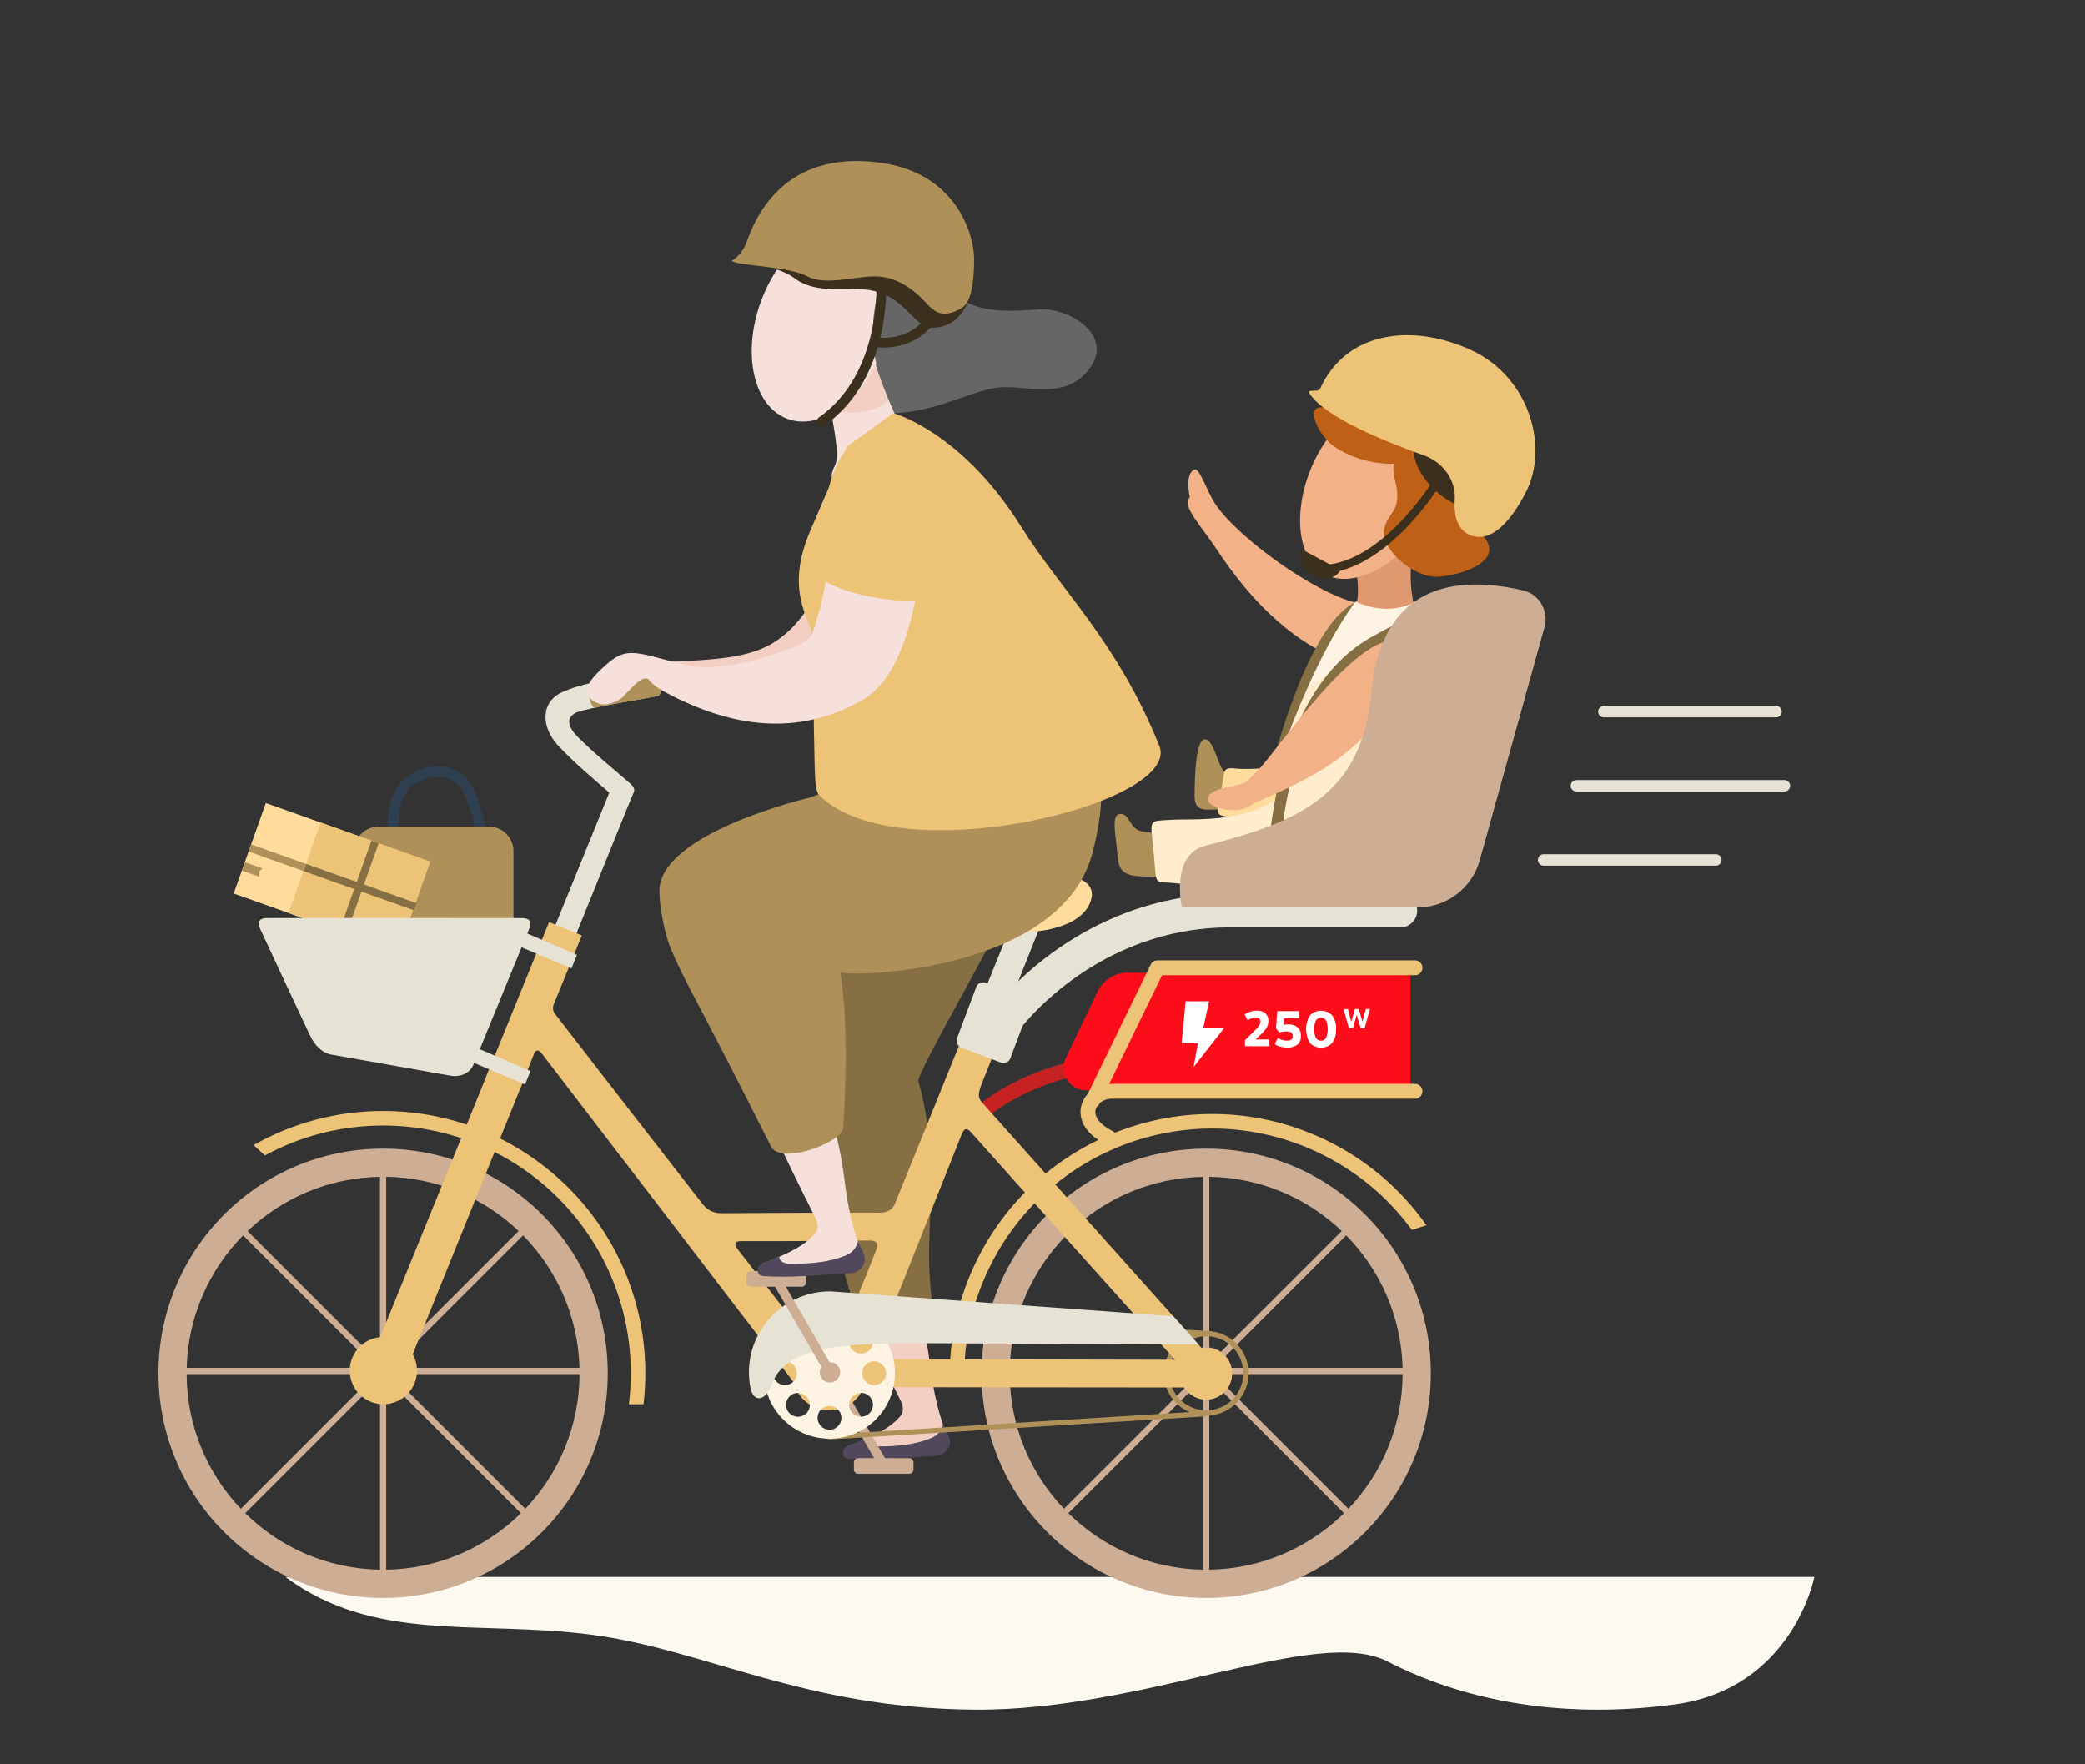 <?xml version="1.0" encoding="UTF-8"?>
<svg width="390px" height="330px" viewBox="0 0 390 330" version="1.1" xmlns="http://www.w3.org/2000/svg" xmlns:xlink="http://www.w3.org/1999/xlink">
    <rect x="0" y="0" width="390" height="330" fill="#333333" stroke="none"/>
    <title>velo-assistance-electrique</title>
    <g id="velo-assistance-electrique" stroke="none" stroke-width="1" fill="none" fill-rule="evenodd">
        <g id="illusvelo-assistance-electrique" transform="translate(29.64, 30.117)">
            <path d="M157.39,162.083 C163.48,153.693 178.39,140.393 199.99,140.203 L232.31,140.203" id="Path" stroke="#E6E3D5" stroke-width="6.28" stroke-linecap="round" stroke-linejoin="round"></path>
            <path d="M172.86,169.563 C169.86,169.673 159.96,172.793 154.1,177.833" id="Path" stroke="#C62222" stroke-width="2.78" stroke-linecap="round" stroke-linejoin="round"></path>
            <g id="Group" transform="translate(36.57, 113.163)">
                <path d="M15.81,0 C18.71,0.03 21.43,1.83 22.52,4.55 C24.18,8.68 25.38,13.29 25.15,17.46 C25.13,17.81 24.87,18.34 24.41,18.47 C23.77,18.65 23.1,18.08 23.14,17.35 C23.15,17.13 23.14,17.19 23.15,17.1 C23.27,12.99 22.18,8.76 20.55,5.06 C19.76,3.28 17.89,2.06 15.84,2.03 C13.7,2 11.42,2.92 10.23,4.36 C8.59,6.34 8.35,9.2 8.34,11.91 C8.34,14.07 8.54,16.24 8.95,18.37 C8.95,18.37 9.02,19.33 8.34,19.59 C7.74,19.82 7.09,19.38 6.94,18.61 C6.15,14.39 5.8,9.9 7.15,5.9 C7.77,4.04 8.95,2.39 10.8,1.39 C12.34,0.56 14.04,0.01 15.8,0.02 L15.8,0.02 L15.81,0 Z" id="Path" fill="#2E404F" fill-rule="nonzero"></path>
                <path d="M29.84,15.93 C29.84,13.39 27.78,11.33 25.24,11.33 L4.61,11.33 C2.06,11.33 -1.42108547e-14,13.4 -1.42108547e-14,15.94 L-1.42108547e-14,31.09 C-1.42108547e-14,31.39 0.12,31.68 0.33,31.89 C0.54,32.1 0.83,32.22 1.12,32.22 L28.61,32.22 C29.28,32.22 29.83,31.67 29.83,31 L29.83,15.92 L29.83,15.92 L29.84,15.93 Z" id="Path" fill="#B09059"></path>
            </g>
            <g id="Group" transform="translate(14.07, 120.083)" fill-rule="nonzero">
                <polygon id="Path" fill="#FFDB9C" points="26.53 7.3 20.51 24.22 0 16.92 6.01 0 26.53 7.3"></polygon>
                <g transform="translate(1.53, 3.65)" id="Path">
                    <polygon fill="#EDC378" points="35.26 7.3 29.24 24.21 8.72 16.92 14.74 2.84217094e-14 35.26 7.3"></polygon>
                    <polygon fill="#B09059" points="7.10542736e-15 8.98 3.25 10.14 3.29 9.12 3.81 8.57 0.56 7.42 7.10542736e-15 8.98"></polygon>
                    <polygon fill="#876F44" points="19.55 20.84 18.2 20.36 24.24 3.38 25.59 3.86 19.55 20.84"></polygon>
                    <polygon fill="#B09059" points="11.49 9.06 1.26 5.42 1.73 4.08 11.96 7.72 11.49 9.06"></polygon>
                    <polygon fill="#876F44" points="32.18 16.41 11.52 9.07 11.99 7.73 32.65 15.08 32.18 16.41"></polygon>
                </g>
            </g>
            <path d="M23.75,264.823 L309.74,264.823 C309.74,264.823 305.73,285.783 283.45,288.713 C261.17,291.643 243.21,287.493 229.94,280.663 C216.66,273.833 184.69,289.883 152.72,289.663 C120.75,289.443 102.27,278.403 80.96,275.633 C59.64,272.863 40.46,277.253 23.76,264.833 L23.76,264.833 L23.75,264.823 Z" id="Path" fill="#FDF9F1" fill-rule="nonzero"></path>
            <g id="Group" transform="translate(128.019, 211.213)">
                <path d="M2.651,3.98 C5.321,9.51 7.961,15.05 10.741,20.52 C11.281,21.58 11.431,22.57 10.851,23.42 C8.871,25.79 6.131,27.03 2.871,28.43 C2.251,28.71 1.461,28.91 0.841,29.19 C0.951,29.64 1.441,30.58 1.551,31.03 C7.181,30.72 12.821,30.41 18.451,30.1 C18.901,29.4 19.351,28.69 19.801,27.99 C18.031,23.83 16.891,18.93 16.251,13.62 C15.621,8.45 14.551,4.03 13.141,0 C9.641,1.33 6.141,2.66 2.641,3.99 L2.641,3.99 L2.651,3.98 Z" id="Path" fill="#F2CEC3"></path>
                <path d="M18.731,25.16 C18.421,26.12 17.941,27.05 16.501,27.65 C13.011,29.09 9.281,29.24 5.531,29.2 C4.441,28.94 4.031,28.49 4.051,27.91 C2.601,28.51 1.751,28.69 0.721,29.23 C-0.339,29.79 -0.199,31.41 0.931,31.5 C6.541,31.94 11.621,31.23 17.241,30.99 C18.221,30.95 19.271,30.55 19.871,29.26 C20.341,28.24 19.751,26.79 18.731,25.16 L18.731,25.16 L18.731,25.16 Z" id="Path" fill="#51495B"></path>
            </g>
            <path d="M144.64,212.903 C143.43,203.013 144.88,195.533 144.47,187.163 C144.22,182.123 143.54,177.013 142.16,172.153 C141.53,170.753 158.68,142.143 165.97,125.753 C158.31,123.203 142,118.583 134.34,116.033 C130.23,132.173 123.73,147.463 119.66,163.613 C118.32,168.923 119.43,174.623 120.84,180.003 C124.17,192.633 127.2,204.823 131.06,217.293 C132.92,215.833 142.76,214.373 144.63,212.903 L144.63,212.903 L144.64,212.903 Z" id="Path" fill="#876F44"></path>
            <path d="M125.22,225.893 L125.22,225.893 C124.8,226.133 124.66,226.673 124.9,227.093 L134.93,244.463 C135.17,244.883 135.71,245.023 136.13,244.783 L136.13,244.783 C136.55,244.543 136.69,244.003 136.45,243.583 L126.42,226.213 C126.18,225.793 125.64,225.653 125.22,225.893 L125.22,225.893 Z" id="Path" fill="#CDAD94"></path>
            <path d="M140.43,242.613 L130.88,242.613 C130.44,242.613 130.08,242.973 130.08,243.413 L130.08,244.743 C130.08,245.183 130.44,245.543 130.88,245.543 L140.43,245.543 C140.87,245.543 141.23,245.183 141.23,244.743 L141.23,243.413 C141.23,242.973 140.87,242.613 140.43,242.613 L140.43,242.613 Z" id="Path" fill="#CDAD94"></path>
            <path d="M164.96,143.053 C159.58,156.583 154.19,170.103 148.81,183.633 C147.11,183.073 145.4,182.513 143.7,181.943 C149.19,168.373 154.69,154.813 160.18,141.243 C161.77,141.843 163.37,142.443 164.96,143.043 L164.96,143.043 L164.96,143.053 Z" id="Path" fill="#E6E3D5"></path>
            <path d="M42.01,177.683 C33.21,177.683 24.94,180.003 17.8,184.063 L19.9,186.003 C26.47,182.433 34,180.403 42.01,180.403 C67.6,180.403 88.35,201.153 88.35,226.743 C88.35,228.703 88.23,230.643 87.99,232.533 L90.73,232.533 C90.95,230.633 91.07,228.703 91.07,226.743 C91.07,199.653 69.11,177.683 42.01,177.683 L42.01,177.683 Z" id="Path" fill="#EDC378"></path>
            <path d="M218.02,182.953 C225.98,186.713 232.46,192.343 237.18,199.063 L234.45,199.923 C230.04,193.883 224.09,188.833 216.85,185.413 C193.71,174.483 166.09,184.383 155.16,207.523 C152.31,213.563 150.88,219.903 150.73,226.173 L148,227.013 C148.04,220.073 149.55,213.043 152.71,206.363 C164.28,181.863 193.52,171.383 218.02,182.953 L218.02,182.953 L218.02,182.953 Z" id="Path" fill="#EDC378"></path>
            <path d="M44.76,222.733 L67.36,200.133 C60.9,193.973 52.19,190.143 42.6,189.993 L42.6,221.913 C43.4,222.013 44.13,222.293 44.76,222.733 L44.76,222.733 L44.76,222.733 Z M46.76,225.723 L78.75,225.723 C78.49,216.083 74.51,207.363 68.2,200.953 L45.64,223.513 C46.19,224.133 46.58,224.883 46.76,225.723 L46.76,225.723 Z M46.02,229.483 L68.62,252.083 C74.87,245.523 78.72,236.653 78.76,226.893 L46.87,226.893 C46.84,227.853 46.53,228.743 46.02,229.483 L46.02,229.483 Z M42.6,231.553 L42.6,263.473 C52.41,263.323 61.29,259.313 67.8,252.913 L45.24,230.363 C44.52,231.003 43.61,231.433 42.6,231.553 L42.6,231.553 L42.6,231.553 Z M38.79,230.363 L16.24,252.913 C22.74,259.323 31.62,263.323 41.44,263.473 L41.44,231.553 C40.43,231.433 39.52,231.003 38.8,230.363 L38.8,230.363 L38.79,230.363 Z M37.16,226.893 L5.27,226.893 C5.31,236.663 9.16,245.523 15.41,252.083 L38.01,229.483 C37.5,228.743 37.19,227.853 37.16,226.893 L37.16,226.893 L37.16,226.893 Z M38.39,223.513 L15.83,200.953 C9.52,207.363 5.54,216.083 5.28,225.723 L37.27,225.723 C37.45,224.883 37.84,224.123 38.39,223.513 L38.39,223.513 Z M41.43,221.923 L41.43,190.003 C31.83,190.153 23.13,193.983 16.67,200.143 L39.27,222.743 C39.9,222.313 40.64,222.023 41.43,221.923 L41.43,221.923 L41.43,221.923 Z M42.02,184.723 C65.23,184.723 84.04,203.533 84.04,226.743 C84.04,249.953 65.23,268.763 42.02,268.763 C18.81,268.763 7.10542736e-15,249.953 7.10542736e-15,226.743 C7.10542736e-15,203.533 18.81,184.723 42.02,184.723 L42.02,184.723 L42.02,184.723 Z" id="Shape" fill="#CDAD94"></path>
            <path d="M84.33,118.143 L70.51,152.103 C71.83,152.633 73.14,153.153 74.46,153.683 L87.66,121.073 C88.02,120.193 88.39,119.323 88.75,118.443 C88.9,118.073 89.4,117.443 88.29,116.473 C84.99,113.603 81.58,110.853 78.48,107.763 C76.75,106.033 75.58,103.713 79.2,102.813 C83.87,101.653 88.65,100.973 93.37,100.053 L93.42,100.053 C93.89,99.963 94.1,98.923 93.89,97.713 C93.68,96.503 93.13,95.593 92.67,95.673 C92.65,95.673 92.63,95.673 92.61,95.693 L92.61,95.693 C86.94,96.893 80.89,96.963 75.59,99.313 C71.53,101.103 71.39,105.773 74.87,109.453 C77.81,112.563 81.09,115.333 84.33,118.133 L84.33,118.133 L84.33,118.143 Z" id="Path" fill="#E6E3D5"></path>
            <path d="M198.73,222.733 L221.33,200.133 C214.87,193.973 206.16,190.143 196.57,189.993 L196.57,221.913 C197.37,222.013 198.1,222.293 198.73,222.733 L198.73,222.733 L198.73,222.733 Z M200.73,225.723 L232.72,225.723 C232.46,216.083 228.48,207.363 222.17,200.953 L199.61,223.513 C200.16,224.133 200.55,224.883 200.73,225.723 L200.73,225.723 Z M199.98,229.483 L222.58,252.083 C228.83,245.523 232.68,236.653 232.72,226.893 L200.82,226.893 C200.79,227.853 200.48,228.743 199.97,229.483 L199.97,229.483 L199.98,229.483 Z M196.56,231.553 L196.56,263.473 C206.37,263.323 215.25,259.313 221.76,252.913 L199.21,230.363 C198.49,231.003 197.58,231.433 196.57,231.553 L196.57,231.553 L196.56,231.553 Z M192.75,230.363 L170.2,252.913 C176.7,259.323 185.58,263.323 195.4,263.473 L195.4,231.553 C194.39,231.433 193.48,231.003 192.76,230.363 L192.76,230.363 L192.75,230.363 Z M191.13,226.893 L159.23,226.893 C159.27,236.663 163.12,245.523 169.37,252.083 L191.97,229.483 C191.46,228.743 191.15,227.853 191.12,226.893 L191.12,226.893 L191.13,226.893 Z M192.36,223.513 L169.8,200.953 C163.49,207.363 159.51,216.083 159.25,225.723 L191.24,225.723 C191.42,224.883 191.81,224.123 192.36,223.513 L192.36,223.513 Z M195.4,221.923 L195.4,190.003 C185.8,190.153 177.1,193.983 170.64,200.143 L193.24,222.743 C193.87,222.313 194.61,222.023 195.4,221.923 L195.4,221.923 Z M195.98,184.723 C219.19,184.723 238,203.533 238,226.743 C238,249.953 219.19,268.763 195.98,268.763 C172.77,268.763 153.96,249.953 153.96,226.743 C153.96,203.533 172.77,184.723 195.98,184.723 L195.98,184.723 L195.98,184.723 Z" id="Shape" fill="#CDAD94"></path>
            <path d="M195.99,233.673 C192.16,233.673 189.06,230.573 189.06,226.743 C189.06,222.913 192.16,219.813 195.99,219.813 C199.82,219.813 202.92,222.913 202.92,226.743 C202.92,230.573 199.82,233.673 195.99,233.673 L195.99,233.673 Z M195.99,234.663 C200.36,234.663 203.91,231.123 203.91,226.743 C203.91,222.373 200.36,218.823 195.99,218.823 C191.62,218.823 188.07,222.373 188.07,226.743 C188.07,231.113 191.62,234.663 195.99,234.663 L195.99,234.663 Z" id="Shape" fill="#B09059"></path>
            <path d="M61.86,169.883 C54.61,187.703 47.36,205.523 40.11,223.333 C39.4,225.073 40.25,227.053 41.99,227.753 L42.05,227.783 C43.78,228.473 45.75,227.633 46.45,225.913 C53.67,208.083 60.89,190.253 68.11,172.413 C66.03,171.573 63.94,170.723 61.86,169.883 L61.86,169.883 L61.86,169.883 Z" id="Path" fill="#EDC378"></path>
            <path d="M125.53,214.503 C149.02,215.943 172.5,217.383 195.99,218.823 L195.99,219.813 C171.63,218.293 147.27,216.783 122.91,215.263 C123.78,215.013 124.65,214.753 125.53,214.503 L125.53,214.503 Z" id="Path" fill="#B09059"></path>
            <path d="M190.14,224.213 L133.51,224.093 L150.24,182.053 C150.71,180.873 151.24,180.813 152.01,181.683 C164.68,195.893 177.43,210.033 190.13,224.213 L190.13,224.213 L190.14,224.213 Z M108.32,203.493 C107.63,202.613 107.79,202.023 108.92,202.023 C116.92,202.043 124.92,201.993 132.92,201.903 C134.34,201.883 134.72,202.493 134.33,203.503 C132.15,209.063 129.84,214.583 127.59,220.123 C126.93,219.913 126.57,219.803 125.52,219.803 C124.48,219.803 122.88,220.193 121.81,220.883 L108.31,203.493 L108.31,203.493 L108.32,203.493 Z M79.21,144.853 L73.06,142.363 L61.27,171.363 L67.52,173.863 L70.31,166.853 C70.55,166.253 71.14,166.213 71.6,166.803 C87.4,187.363 103.03,207.823 118.79,228.383 C119.53,231.413 122.26,233.673 125.52,233.673 C128.43,233.673 130.92,231.883 131.94,229.343 L196,229.403 C196,228.513 195.98,227.623 195.97,226.733 C196.65,226.233 197.33,225.733 198,225.243 C183.43,208.943 168.86,192.653 154.29,176.363 C153.52,175.473 153.03,175.023 153.98,172.623 L160.11,157.223 C157.97,156.713 155.84,156.213 153.7,155.703 L137.77,194.993 C137.28,196.193 136.29,196.703 135,196.703 C125.09,196.653 115.18,196.773 105.27,196.803 C103.93,196.803 102.73,196.313 101.77,195.083 C92.56,183.273 83.41,171.423 74.23,159.593 C73.75,158.983 73.68,158.343 73.98,157.623 C75.75,153.383 77.46,149.113 79.19,144.853 L79.19,144.853 L79.21,144.853 Z" id="Shape" fill="#EDC378"></path>
            <path d="M125.53,239.113 C149.02,237.673 172.5,236.233 195.99,234.793 L195.99,233.803 C171.63,235.323 147.27,236.833 122.91,238.353 C123.78,238.603 124.65,238.863 125.53,239.113 L125.53,239.113 Z" id="Path" fill="#B09059"></path>
            <path d="M81.57,102.283 C85.49,101.433 89.45,100.833 93.39,100.063 L93.44,100.063 C93.91,99.973 94.12,98.933 93.91,97.723 C93.7,96.513 93.15,95.603 92.69,95.683 C92.67,95.683 92.65,95.683 92.63,95.703 L92.63,95.703 C88.7,96.533 84.59,96.823 80.67,97.703 C80,98.413 80.7,102.063 81.58,102.273 L81.58,102.273 L81.57,102.283 Z" id="Path" fill="#B09059"></path>
            <path d="M125.53,214.503 L161.31,216.693 L161.31,217.653 L122.92,215.263 C123.79,215.013 124.66,214.753 125.54,214.503 L125.54,214.503 L125.53,214.503 Z" id="Path" fill="#898989"></path>
            <path d="M121.2,231.063 C122.07,231.933 122.07,233.343 121.2,234.223 C120.33,235.093 118.92,235.093 118.04,234.223 C117.17,233.353 117.17,231.943 118.04,231.063 C118.91,230.193 120.32,230.193 121.2,231.063 L121.2,231.063 Z M125.52,220.623 C124.29,220.623 123.29,219.623 123.29,218.393 C123.29,217.163 124.29,216.163 125.52,216.163 C126.75,216.163 127.75,217.163 127.75,218.393 C127.75,219.623 126.75,220.623 125.52,220.623 L125.52,220.623 Z M121.2,222.413 C120.33,223.283 118.92,223.283 118.04,222.413 C117.17,221.543 117.17,220.133 118.04,219.253 C118.91,218.383 120.32,218.383 121.2,219.253 C122.07,220.123 122.07,221.533 121.2,222.413 L121.2,222.413 Z M119.41,226.733 C119.41,227.963 118.41,228.963 117.18,228.963 C115.95,228.963 114.95,227.963 114.95,226.733 C114.95,225.503 115.95,224.503 117.18,224.503 C118.41,224.503 119.41,225.503 119.41,226.733 L119.41,226.733 Z M125.52,232.843 C126.75,232.843 127.75,233.843 127.75,235.073 C127.75,236.303 126.75,237.303 125.52,237.303 C124.29,237.303 123.29,236.303 123.29,235.073 C123.29,233.843 124.29,232.843 125.52,232.843 L125.52,232.843 Z M129.84,231.053 C130.71,230.183 132.13,230.183 133,231.053 C133.87,231.923 133.87,233.333 133,234.213 C132.13,235.083 130.71,235.083 129.84,234.213 C128.97,233.343 128.97,231.933 129.84,231.053 L129.84,231.053 Z M131.63,226.733 C131.63,225.503 132.63,224.503 133.86,224.503 C135.09,224.503 136.09,225.503 136.09,226.733 C136.09,227.963 135.09,228.963 133.86,228.963 C132.63,228.963 131.63,227.963 131.63,226.733 L131.63,226.733 Z M129.84,222.413 C128.97,221.543 128.97,220.133 129.84,219.253 C130.71,218.383 132.13,218.383 133,219.253 C133.87,220.123 133.87,221.533 133,222.413 C132.13,223.283 130.71,223.283 129.84,222.413 L129.84,222.413 Z M125.52,238.973 C132.28,238.973 137.76,233.493 137.76,226.733 C137.76,219.973 132.28,214.493 125.52,214.493 C118.76,214.493 113.28,219.973 113.28,226.733 C113.28,233.493 118.76,238.973 125.52,238.973 L125.52,238.973 Z" id="Shape" fill="#FDF3E3"></path>
            <path d="M125.61,211.423 C117.24,211.423 110.45,218.203 110.45,226.573 C110.45,227.503 110.54,228.413 110.7,229.303 C111.29,232.553 113.72,231.733 114.64,228.993 C117.39,220.823 131.4,221.413 139.74,221.103 C139.74,221.103 189.23,221.343 194.56,221.373 C192.98,219.603 191.4,217.843 189.82,216.073 L125.6,211.413 L125.6,211.413 L125.61,211.423 Z" id="Path" fill="#E6E3D5"></path>
            <path d="M195.97,231.673 C193.3,231.673 191.13,229.503 191.13,226.833 C191.13,224.163 193.3,221.993 195.97,221.993 C198.64,221.993 200.81,224.163 200.81,226.833 C200.81,229.503 198.64,231.673 195.97,231.673 L195.97,231.673 Z" id="Path" fill="#EDC378"></path>
            <path d="M68.44,144.253 C71.72,145.663 75,147.073 78.28,148.483 C77.94,149.323 77.59,150.173 77.25,151.023 C73.96,149.633 70.67,148.233 67.38,146.843 C66.87,146.333 66.37,145.823 65.86,145.313 C66.72,144.963 67.58,144.613 68.44,144.263 L68.44,144.263 L68.44,144.253 Z" id="Path" fill="#E6E3D5"></path>
            <path d="M59.75,165.973 C63.03,167.383 66.31,168.793 69.59,170.203 C69.25,171.043 68.9,171.893 68.56,172.733 C65.27,171.343 61.98,169.943 58.7,168.553 C58.19,168.043 57.69,167.533 57.18,167.023 C58.04,166.673 58.9,166.323 59.76,165.973 L59.76,165.973 L59.75,165.973 Z" id="Path" fill="#E6E3D5"></path>
            <path d="M67.97,141.603 C53,141.603 35.18,141.553 20.21,141.603 C19.04,141.603 18.38,142.253 18.93,143.433 C22.06,150.123 25.15,156.823 28.31,163.483 C29.23,165.423 30.56,166.773 32.25,167.123 L54.59,171.073 C56,171.393 58.12,170.893 58.91,169.043 C62.11,161.273 66.59,150.343 69.41,143.443 C69.89,142.263 69.39,141.603 67.97,141.603 L67.97,141.603 Z" id="Path" fill="#E6E3D5"></path>
            <path d="M170.21,133.973 C173.26,134.023 174.9,135.683 174.56,137.663 C174.17,139.943 172.29,141.943 168.76,143.133 C165.54,144.213 161.77,144.593 158.61,143.193 C156.09,142.073 156,141.183 149.1,140.003 C146.59,139.573 143.77,139.653 141.58,138.713 C139.42,137.783 139.16,135.713 143.21,135.453 C152.74,134.853 160.63,133.833 170.21,133.973 L170.21,133.973 L170.21,133.973 Z" id="Path" fill="#FFDB9C"></path>
            <path d="M125.61,228.483 C124.56,228.483 123.71,227.623 123.71,226.573 C123.71,225.523 124.57,224.673 125.61,224.673 C126.65,224.673 127.51,225.523 127.51,226.573 C127.51,227.623 126.65,228.483 125.61,228.483 L125.61,228.483 Z" id="Path" fill="#CDAD94"></path>
            <path d="M126.01,227.273 L126.01,227.273 C126.43,227.033 126.57,226.493 126.33,226.073 L116.3,208.703 C116.06,208.283 115.52,208.143 115.1,208.383 C114.68,208.623 114.54,209.163 114.78,209.583 L124.81,226.953 C125.05,227.373 125.59,227.513 126.01,227.273 L126.01,227.273 Z" id="Path" fill="#CDAD94"></path>
            <path d="M110.79,210.553 L120.34,210.553 C120.78,210.553 121.14,210.193 121.14,209.753 L121.14,208.423 C121.14,207.983 120.78,207.623 120.34,207.623 L110.79,207.623 C110.35,207.623 109.99,207.983 109.99,208.423 L109.99,209.753 C109.99,210.193 110.35,210.553 110.79,210.553 L110.79,210.553 Z" id="Path" fill="#CDAD94"></path>
            <g id="Group" transform="translate(112.079, 177.033)">
                <path d="M2.651,3.98 C5.321,9.51 7.961,15.05 10.741,20.52 C11.281,21.58 11.431,22.57 10.851,23.42 C8.871,25.79 6.131,27.03 2.871,28.43 C2.251,28.71 1.461,28.91 0.841,29.19 C0.951,29.64 1.441,30.58 1.551,31.03 C7.181,30.72 12.821,30.41 18.451,30.1 C18.901,29.4 19.351,28.69 19.801,27.99 C18.031,23.83 16.891,18.93 16.251,13.62 C15.621,8.45 14.551,4.03 13.141,0 C9.641,1.33 6.141,2.66 2.641,3.99 L2.641,3.99 L2.651,3.98 Z" id="Path" fill="#F6E0DB"></path>
                <path d="M18.731,25.17 C18.421,26.13 17.941,27.06 16.501,27.66 C13.011,29.1 9.281,29.25 5.531,29.21 C4.441,28.95 4.031,28.5 4.051,27.92 C2.601,28.52 1.751,28.7 0.721,29.24 C-0.339,29.8 -0.199,31.42 0.931,31.51 C6.541,31.95 11.621,31.24 17.241,31 C18.221,30.96 19.271,30.56 19.871,29.27 C20.341,28.25 19.751,26.8 18.731,25.17 L18.731,25.17 L18.731,25.17 Z" id="Path" fill="#51495B"></path>
            </g>
            <path d="M121.82,119.093 L125.25,117.743 C124.79,117.513 124.52,117.383 124.52,117.383 L126.51,117.243 L130.58,115.633 C130.58,115.633 141.91,114.113 153.21,115.363 L168.95,105.223 C168.95,105.223 180.01,106.883 175.12,127.703 L175.12,127.733 C175.09,127.923 175.03,128.103 174.98,128.283 C174.92,128.523 174.87,128.753 174.81,129.003 C169.43,151.443 130.42,152.743 127.52,151.723 C129.42,162.703 128.09,180.483 128.09,180.493 L128.09,180.493 C128.21,181.073 127.8,181.723 127.05,182.363 L126.86,182.703 C126.86,182.703 126.89,182.623 126.93,182.463 C123.91,184.943 116.02,187.183 114.59,184.343 C100.52,156.353 98.29,153.363 95.7,146.983 C94.69,144.513 93.7,139.523 93.7,136.533 C93.7,125.633 121.82,119.063 121.82,119.063 L121.82,119.093 Z" id="Path" fill="#B09059" fill-rule="nonzero"></path>
            <path d="M181.22,151.833 L234.17,151.833 L234.17,173.833 L173.53,173.813 C170.42,173.813 168.38,170.573 169.72,167.763 L175.67,155.333 C176.69,153.193 178.86,151.823 181.23,151.823 L181.22,151.833 Z" id="Path" fill="#FC0D1A" fill-rule="nonzero"></path>
            <path d="M235.04,173.993 L178.34,173.993 C174,173.993 171.09,179.373 177.95,182.733" id="Path" stroke="#EDC378" stroke-width="2.78" stroke-linecap="round" stroke-linejoin="round"></path>
            <polyline id="Path" stroke="#EDC378" stroke-width="2.78" stroke-linecap="round" stroke-linejoin="round" points="174.78 175.713 186.85 150.903 235.04 150.903"></polyline>
            <circle id="Oval" fill="#EDC378" fill-rule="nonzero" cx="42.07" cy="226.243" r="6.29"></circle>
            <path d="M126.59,65.793 C126.59,65.793 126.49,82.313 115.62,89.723 C110.68,93.093 103.73,93.273 94.69,93.713 L95.69,98.153 C95.69,98.153 116.46,105.593 125,95.173 C133.54,84.743 133.54,68.203 133.54,68.203 L126.59,65.813 L126.59,65.793 Z" id="Path" fill="#F2CEC3" fill-rule="nonzero"></path>
            <path d="M130.74,19.363 C131.78,19.393 132.41,20.503 131.93,21.433 C131.05,23.123 130.25,25.733 131.85,28.063 C134.48,31.903 135.57,34.963 134.34,37.223 C133.1,39.473 129.74,47.413 137.43,47.173 C145.12,46.923 150.76,43.573 156.16,42.503 C161.56,41.433 169.32,45.243 174.1,38.893 C178.88,32.553 170.29,27.433 164.91,27.743 C160.19,28.003 152.14,29.113 147.96,23.743 C144.25,18.973 138.93,9.483 130.01,12.993 C121.09,16.503 121.28,22.123 121.28,22.123 L123.48,22.663 C123.48,22.663 125.11,19.203 130.74,19.383 L130.74,19.383 L130.74,19.363 Z" id="Path" fill="#666666" fill-rule="nonzero"></path>
            <path d="M133.5,35.513 C134.33,40.453 137.24,45.873 138.02,48.103 C138.22,48.673 132.19,56.733 130.14,58.743 C129.29,59.573 124.16,61.673 126.59,56.813 C127.59,54.823 125.87,48.033 125.66,45.713 C125.16,43.283 124.65,40.863 124.15,38.433 C127.26,37.463 130.38,36.483 133.49,35.513 L133.49,35.513 L133.5,35.513 Z" id="Path" fill="#F6E0DB"></path>
            <path d="M134.11,37.893 C134.76,40.203 136.02,42.883 136.56,44.853 L136.56,44.853 C132.8,47.673 128.67,47.103 125.59,46.843 C125.15,44.863 125.16,42.493 124.72,40.513 C127.85,39.633 130.97,38.763 134.1,37.883 L134.1,37.883 L134.11,37.893 Z" id="Path" fill="#F2CEC3"></path>
            <path d="M130.76,12.683 C124.41,10.343 116.33,16.403 112.71,26.223 C109.09,36.043 111.31,45.893 117.67,48.233 C124.02,50.573 132.1,44.513 135.72,34.693 C139.34,24.873 137.12,15.023 130.76,12.683 L130.76,12.683 Z" id="Path" fill="#F6E0DB"></path>
            <path d="M135.04,17.033 C136.35,16.423 136.8,17.823 136.22,19.303 C132.4,29.223 132.88,37.503 137.08,45.373 C137.94,46.983 139.65,41.733 141.41,41.343 C142.8,36.613 144.18,31.873 145.57,27.143 C145.18,21.623 144.79,16.103 144.41,10.583 C142.96,9.823 141.52,9.063 140.07,8.303 C138.19,6.903 136.31,5.503 134.44,4.103 C131.33,4.643 128.22,5.193 125.11,5.733 C121.52,7.763 117.93,9.793 114.34,11.833 C114.14,12.973 113.93,14.103 113.73,15.243 C117.27,18.973 121.16,21.283 125.82,20.593 C129.21,20.093 132.03,18.443 135.05,17.043 L135.05,17.043 L135.04,17.033 Z" id="Path" fill="#666666"></path>
            <path d="M137.43,47.153 C137.43,47.153 150.18,50.533 161.31,68.313 C169.02,80.623 179.37,89.903 187.22,109.403 C191.56,120.193 138.28,133.293 123.61,118.623 C122.61,117.623 122.81,113.963 122.61,106.663 C122.38,97.943 123.76,94.283 121.97,87.353 C120.37,83.353 118.01,78.413 121.87,69.283 C125.72,60.143 128.86,53.373 128.86,53.373 L137.43,47.163 L137.43,47.153 Z" id="Path" fill="#EDC378" fill-rule="nonzero"></path>
            <g id="Group" transform="translate(124.04, 21.913)" stroke="#3B301E" stroke-linecap="round" stroke-linejoin="round" stroke-width="1.83">
                <path d="M11.14,0 C11.14,0 12.53,18.02 0,26.82" id="Path"></path>
                <path d="M10.78,12.03 C10.78,12.03 19.15,13.1 22.15,4.31" id="Path"></path>
            </g>
            <g id="Group" transform="translate(107.23, -0)" fill-rule="nonzero">
                <path d="M3.65,19.213 C3.65,19.213 8.96,19.793 11.82,21.973 C14.28,23.843 17.74,24.163 22.76,23.973 C32.27,23.623 33.45,31.053 37.41,31.173 C43.74,31.363 46.39,23.513 44.91,17.133 C43.43,10.753 29.07,12.913 16.82,14.583 C4.57,16.253 3.64,19.213 3.64,19.213 L3.65,19.213 Z" id="Path" fill="#3B301E"></path>
                <path d="M0,18.663 C0,18.663 1.7,17.753 2.6,15.633 C3.5,13.513 7.88,-2.637 28.17,0.373 C42.34,2.473 45.34,14.163 45.34,18.233 C45.34,22.303 44.93,26.343 43.03,27.493 C39.25,29.773 37.74,27.733 37.16,27.353 C36.58,26.973 33.04,21.933 27.36,21.593 C23.68,21.373 17.71,23.413 14.24,21.613 C10.29,19.573 1.17,19.663 0,18.673 L0,18.663 Z" id="Path" fill="#B09059"></path>
            </g>
            <path d="M143.97,71.643 C141.61,78.493 141.15,94.533 132.16,100.543 C120.61,107.363 108.54,106.333 96.15,100.063 C94.66,99.313 92.6,98.253 91.63,96.903 C90.34,96.323 89.16,97.923 86.82,100.263 C86.17,100.923 83.88,102.073 82.33,101.473 C77.65,99.663 81.63,96.033 84.04,93.953 C87.79,90.723 89.62,92.013 98.71,94.303 C104.2,95.683 114.7,92.873 120.12,90.373 C123,89.043 122.67,86.443 123.77,83.713 L127.39,67.033 C130.24,59.953 145.64,67.743 143.64,73.543 L143.97,71.643 L143.97,71.643 Z" id="Path" fill="#F6E0DB"></path>
            <path d="M124.2,78.263 C124.2,78.263 121.33,46.223 139.17,51.023 C141.85,51.863 150.1,59.273 142.4,81.983 C138.72,82.943 127.92,81.053 124.19,78.263 L124.19,78.263 L124.2,78.263 Z" id="Path" fill="#EDC378" fill-rule="nonzero"></path>
            <g id="Group" transform="translate(191.38, 157.163)" fill="#FFFFFF" fill-rule="nonzero">
                <polygon id="Path" points="0.75 -2.84217094e-14 5.15 -2.84217094e-14 4.07 4.91 8.04 4.91 2.24 12.3 3.06 7.84 -2.84217094e-14 7.84"></polygon>
                <path d="M16.47,8.41 L11.85,8.41 L11.85,7.29 L13.79,5.37 C14.06,5.11 14.3,4.83 14.51,4.52 C14.65,4.31 14.72,4.07 14.73,3.82 C14.75,3.6 14.67,3.39 14.53,3.23 C14.36,3.09 14.14,3.02 13.92,3.03 C13.67,3.03 13.42,3.08 13.18,3.16 C12.89,3.26 12.61,3.38 12.35,3.54 L11.78,2.45 C12.13,2.22 12.5,2.05 12.9,1.92 C13.27,1.81 13.66,1.75 14.05,1.75 C14.63,1.71 15.21,1.89 15.67,2.25 C16.06,2.63 16.27,3.16 16.23,3.71 C16.23,4.12 16.13,4.53 15.93,4.9 C15.63,5.38 15.27,5.81 14.84,6.18 L13.84,7.14 L16.32,7.14 L16.47,8.42 L16.47,8.41 Z" id="Path"></path>
                <path d="M18.3,5.84 L17.65,5.08 L17.89,1.84 L21.97,1.84 L21.97,3.15 L19.15,3.15 L19.07,4.4 C19.2,4.38 19.34,4.36 19.47,4.34 C19.61,4.33 19.75,4.32 19.89,4.32 C20.54,4.27 21.19,4.47 21.7,4.87 C22.13,5.29 22.36,5.88 22.32,6.49 C22.36,7.1 22.12,7.7 21.67,8.11 C21.11,8.51 20.43,8.71 19.75,8.66 C19.32,8.66 18.89,8.61 18.47,8.5 C18.09,8.4 17.74,8.23 17.41,8.01 L18,6.87 C18.25,7.03 18.51,7.15 18.8,7.23 C19.09,7.31 19.39,7.36 19.7,7.36 C19.99,7.38 20.28,7.31 20.52,7.15 C20.71,7 20.81,6.76 20.79,6.52 C20.81,6.26 20.7,6.02 20.5,5.86 C20.23,5.7 19.92,5.62 19.6,5.64 C19.16,5.64 18.72,5.7 18.3,5.83 L18.3,5.83 L18.3,5.84 Z" id="Path"></path>
                <path d="M28.88,5.22 C28.94,6.14 28.7,7.05 28.17,7.8 C27.04,8.95 25.19,8.98 24.04,7.85 C24.02,7.83 24,7.82 23.99,7.8 C23.04,6.21 23.04,4.23 23.99,2.65 C25.12,1.49 26.97,1.47 28.13,2.6 L28.18,2.65 C28.7,3.41 28.95,4.32 28.89,5.23 L28.88,5.22 Z M24.82,5.22 C24.78,5.79 24.88,6.35 25.12,6.87 C25.48,7.4 26.2,7.53 26.73,7.17 C26.85,7.09 26.95,6.99 27.03,6.87 C27.43,5.81 27.43,4.64 27.03,3.58 C26.67,3.05 25.95,2.92 25.42,3.28 C25.3,3.36 25.2,3.46 25.12,3.58 C24.88,4.09 24.78,4.66 24.82,5.23 L24.82,5.23 L24.82,5.22 Z" id="Shape"></path>
                <polygon id="Path" points="34.22 5.03 33.49 5.03 32.76 2.54 32.03 5.03 31.3 5.03 30.29 1.45 31.11 1.45 31.73 3.83 32.43 1.45 33.14 1.45 33.83 3.81 34.45 1.45 35.24 1.45 34.23 5.03"></polygon>
            </g>
            <line x1="270.36" y1="102.983" x2="302.57" y2="102.983" id="Path" stroke="#E6E3D5" stroke-width="2.14" stroke-linecap="round" stroke-linejoin="round"></line>
            <line x1="265.22" y1="116.853" x2="304.14" y2="116.853" id="Path" stroke="#E6E3D5" stroke-width="2.14" stroke-linecap="round" stroke-linejoin="round"></line>
            <line x1="259.09" y1="130.723" x2="291.3" y2="130.723" id="Path" stroke="#E6E3D5" stroke-width="2.14" stroke-linecap="round" stroke-linejoin="round"></line>
            <rect id="Rectangle" fill="#E6E3D5" fill-rule="nonzero" transform="translate(156.155, 161.173) rotate(20.59) translate(-156.155, -161.173) " x="150.825" y="154.698" width="10.66" height="12.95" rx="1.36"></rect>
            <path d="M193.83,57.693 C194.74,57.363 196.21,61.983 197.71,64.193 C202.09,70.653 216.34,80.793 223.88,82.573 C231.41,84.353 223.96,94.553 219.86,92.833 L219.86,92.833 C215.76,91.103 207.13,86.503 198.15,72.933 C195.07,68.273 191.2,64.323 192.92,62.923 C192.92,62.923 191.88,58.403 193.83,57.703 L193.83,57.693 Z" id="Path" fill="#F2B186"></path>
            <path d="M206.56,124.253 C206.85,123.513 214.43,86.113 225.52,83.033 C235.99,80.133 239.05,88.183 239.05,88.183" id="Path" stroke="#876F44" stroke-width="2.14"></path>
            <path d="M223.57,83.083 L224.13,82.323 C224.55,81.773 224.43,77.943 223.75,75.333 C223.07,72.723 235.15,70.273 234.44,74.693 C234.07,77.003 234.15,79.743 234.85,83.173 C229.59,96.133 225.53,95.233 223.57,83.083 L223.57,83.083 L223.57,83.083 Z" id="Path" fill="#E09870"></path>
            <path d="M238.04,66.333 C233.18,74.893 223.79,80.493 218,77.203 C212.21,73.913 212.22,62.983 217.08,54.423 C221.94,45.863 229.81,42.933 235.6,46.223 C241.39,49.513 242.9,57.783 238.04,66.333 L238.04,66.333 Z" id="Path" fill="#F2B186" fill-rule="nonzero"></path>
            <path d="M232.17,43.263 C229.25,43.823 219.65,44.843 217.9,46.113 C214.4,45.643 216.81,50.703 219.13,52.763 C221.45,54.823 226.14,56.673 230.79,56.643 C240.08,56.583 237.54,76.493 240.94,75.353 C247.2,73.263 246.26,67.993 247.33,62.113 C248.48,55.823 251.39,54.073 246.48,47.293 C244.93,45.153 236.13,42.513 232.17,43.273 L232.17,43.273 L232.17,43.263 Z" id="Path" fill="#BE6016" fill-rule="nonzero"></path>
            <path d="M240.61,50.313 C236.67,49.243 230.71,54.353 231.01,57.903 C231.2,60.123 231.84,60.873 231.71,63.113 C231.56,65.673 230.08,65.983 229.31,68.613 C228.26,72.253 234.59,77.973 239.28,77.753 C243.59,77.553 251.8,74.913 247.92,70.293 C251.3,62.243 245.56,51.643 240.61,50.303 L240.61,50.303 L240.61,50.313 Z" id="Path" fill="#BE6016" fill-rule="nonzero"></path>
            <g id="Group" transform="translate(193.81, 108.163)">
                <path d="M4.82,13.17 C2.75,12.92 -0.02,14.01 0,10.67 C0.02,7.33 0.15,-0.31 2.05,0.01 C3.94,0.33 4.42,6.54 6.57,6.76 C8.73,6.98 6.9,13.43 4.83,13.17 L4.83,13.17 L4.82,13.17 Z" id="Path" fill="#B09059"></path>
                <path d="M28.17,18.55 C22.58,17.78 9.4,15.3 6,14.48 C4.13,14.03 4.1,14.39 4.93,9.84 C5.76,5.29 5.07,5.22 8.26,5.51 C11.45,5.8 30.49,4.32 30.49,4.32 C30.49,4.32 33.77,19.33 28.18,18.56 L28.18,18.56 L28.17,18.55 Z" id="Path" fill="#FFDB9C"></path>
            </g>
            <path d="M187.72,133.953 C182.76,133.613 179.77,134.423 179.44,130.303 C179.11,126.183 178.05,122.063 179.96,122.113 C181.86,122.163 181.41,124.983 184.21,125.433 C187.01,125.883 189.43,126.123 189.43,126.123 C189.43,126.123 192.69,134.303 187.73,133.953 L187.73,133.953 L187.72,133.953 Z" id="Path" fill="#B09059"></path>
            <path d="M237.48,117.283 C239.2,123.103 241.91,137.073 230.46,138.233 C219.02,139.393 192.63,135.223 189.43,135.003 C186.23,134.783 186.7,135.503 186.21,129.893 C185.6,122.913 184.87,123.533 189.18,123.233 C193.52,122.933 205.34,124.163 211.23,117.273 C217.12,110.393 235.76,111.453 237.48,117.273 L237.48,117.273 L237.48,117.283 Z" id="Path" fill="#FFEDCD"></path>
            <path d="M214.9,98.583 C217.35,93.073 220.42,87.123 223.9,82.403 C226.72,83.693 230.78,84.593 235.18,82.493 C235.79,85.613 236.9,89.303 238.6,93.773 C242.57,104.173 241.54,120.653 241.54,120.653 C241.54,120.653 230.96,123.173 218.55,119.183 C225.61,111.863 220.17,94.783 214.91,98.583 L214.91,98.583 L214.9,98.583 Z" id="Path" fill="#FDF3E3"></path>
            <path d="M214.9,98.583 C220.16,94.783 228.54,89.583 232.17,91.853 C239.25,96.273 225.6,111.863 218.54,119.183 C215.34,118.163 212.03,116.713 208.74,114.673 C208.74,114.673 211.06,107.173 214.89,98.583 L214.89,98.583 L214.9,98.583 Z" id="Path" fill="#FFEDCD"></path>
            <path d="M208.75,128.053 C209.04,127.313 210.03,99.913 227.24,90.063 C239.99,82.763 249.24,81.813 249.24,81.813" id="Path" stroke="#876F44" stroke-width="2.14"></path>
            <path d="M232.67,89.993 C236.99,92.073 231.58,103.893 220.2,112.133 C214.38,116.343 205.06,120.023 205.06,120.023 C205.06,120.023 203.19,121.953 199.49,121.293 C195.56,120.583 194.81,118.323 199.44,117.233 C204.07,116.143 202.67,116.893 205.89,113.693 C209.11,110.483 225.27,86.433 232.68,90.003 L232.68,90.003 L232.67,89.993 Z" id="Path" fill="#F2B186"></path>
            <path d="M191.43,139.613 L235.53,139.613 C240.95,139.613 245.7,136.003 247.15,130.783 L259.26,87.183 C260.1,84.153 258.27,80.983 255.2,80.293 C239.05,76.633 228.51,82.123 226.9,99.323 C225.13,118.123 214.17,123.423 195.81,128.063 C189.19,129.733 191.44,139.623 191.44,139.623 L191.43,139.613 Z" id="Path" fill="#CDAD94"></path>
            <path d="M239.29,59.863 C239.29,59.863 230.25,74.803 219.04,76.243" id="Path" stroke="#3B301E" stroke-width="1.55" stroke-linecap="round" stroke-linejoin="round"></path>
            <path d="M213.82,72.613 C212.95,74.243 213.86,76.433 215.87,77.513 C217.87,78.593 220.21,78.143 221.08,76.513 L213.82,72.613 L213.82,72.613 Z" id="Path" fill="#3B301E" fill-rule="nonzero"></path>
            <ellipse id="Oval" fill="#3B301E" fill-rule="nonzero" transform="translate(242.574, 57.651) rotate(-47.45) translate(-242.574, -57.651) " cx="242.574" cy="57.651" rx="5.46" ry="9.33"></ellipse>
            <path d="M217.33,42.513 C216.89,43.493 214.56,42.413 215.37,43.603 C218.35,47.963 229.3,52.433 236.69,55.053 C240.28,56.323 242.71,59.703 242.47,63.293 C242.3,65.843 242.72,68.503 244.83,69.713 C246.34,70.573 250.51,71.973 255.7,62.113 C260.14,53.693 256.57,40.463 245.58,35.383 C234.36,30.203 222.09,31.963 217.32,42.523 L217.33,42.513 Z" id="Path" fill="#EDC378" fill-rule="nonzero"></path>
        </g>
    </g>
</svg>